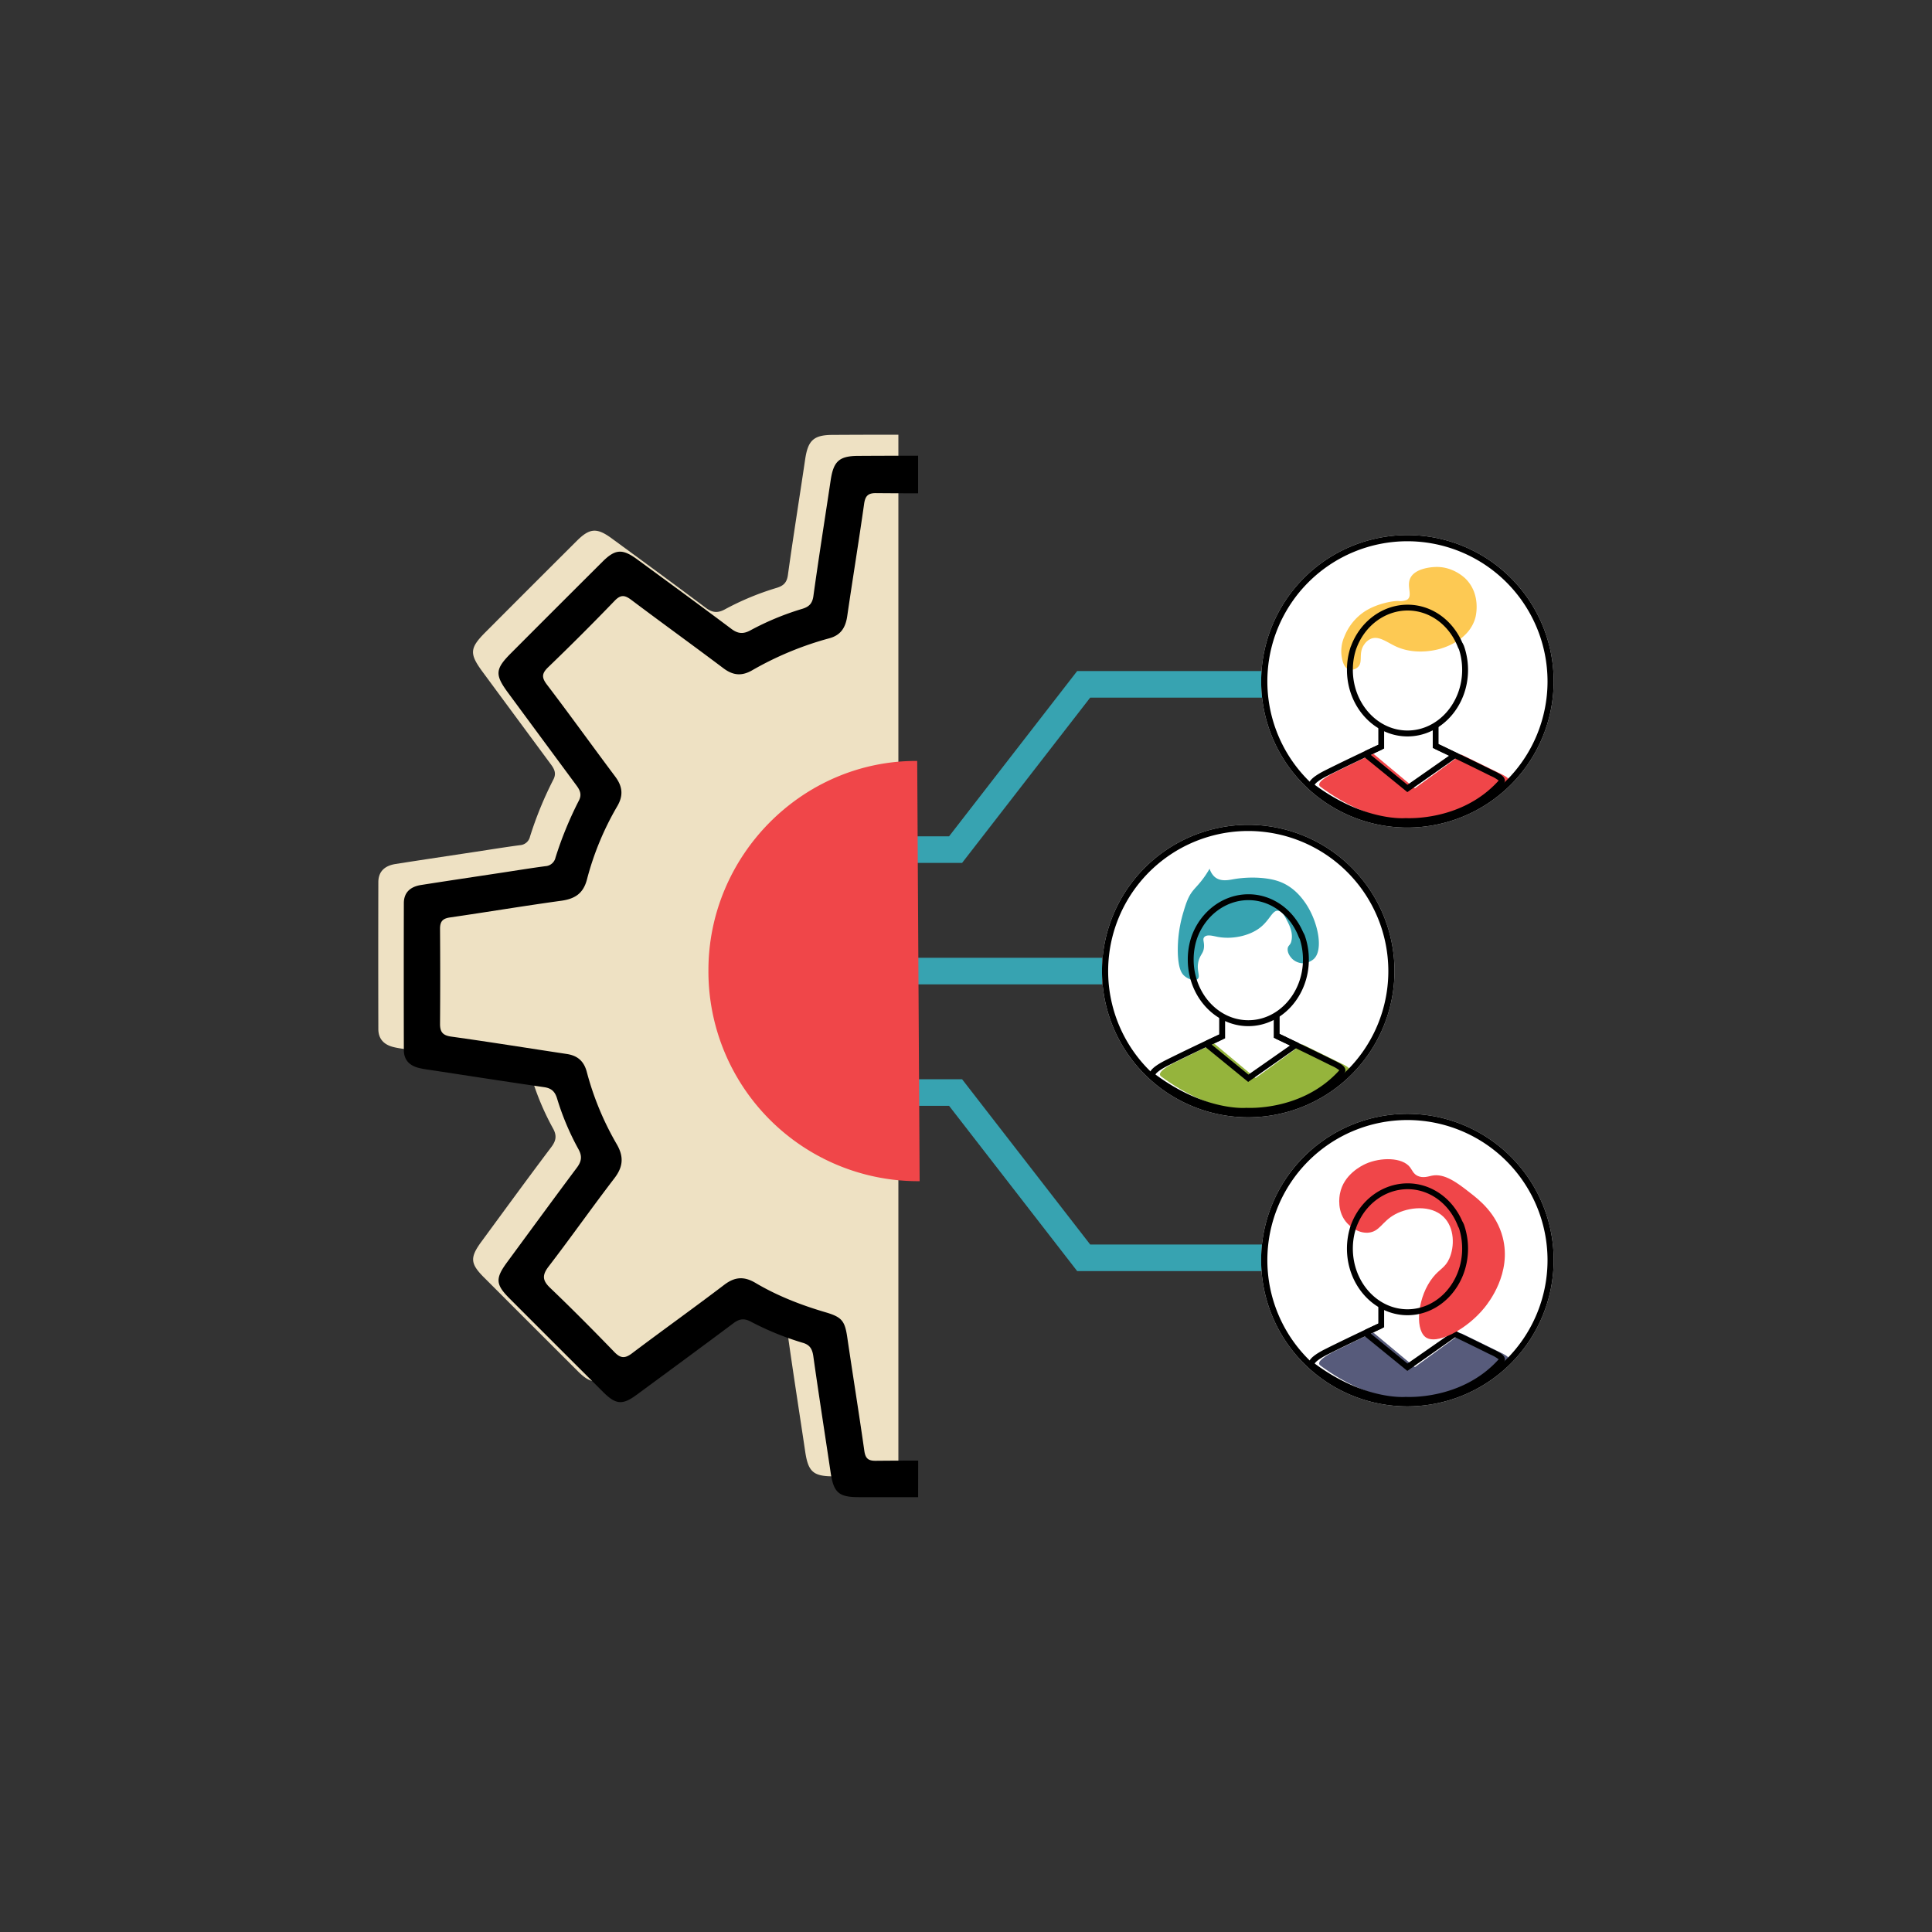 <svg id="Layer_1" data-name="Layer 1" xmlns="http://www.w3.org/2000/svg" viewBox="0 0 1000 1000"><rect x="0" y="0" width="1000" height="1000" fill="#333333" stroke="none"/><defs><style>.cls-1{fill:#37a3b1;}.cls-2{fill:#fff;}.cls-3{fill:#fdc953;}.cls-4{fill:#f04649;}.cls-5{fill:#95b43c;}.cls-6{fill:#575b7b;}.cls-7{fill:#eee1c3;}</style></defs><polygon class="cls-1" points="497.98 446.63 389.82 446.63 389.82 432.87 491.24 432.87 557.54 347.34 657.09 347.34 657.09 361.09 564.28 361.09 497.98 446.63"/><polygon class="cls-1" points="657.09 657.91 557.54 657.91 491.24 572.37 389.82 572.37 389.82 558.62 497.98 558.62 564.28 644.15 657.09 644.15 657.09 657.91"/><rect class="cls-1" x="389.82" y="495.75" width="180.57" height="13.75"/><path class="cls-2" d="M728.48,428.36a75.7,75.7,0,1,1,75.7-75.7A75.79,75.79,0,0,1,728.48,428.36Z"/><path class="cls-2" d="M728.48,280.15A72.51,72.51,0,1,0,801,352.66,72.59,72.59,0,0,0,728.48,280.15Z"/><path class="cls-3" d="M702.7,345.42c3.11-2.63.12-7.22,3.43-11.85a8.11,8.11,0,0,1,3.59-3c4.16-1.59,8.24,2,13.15,4.19,10.59,4.7,21.76,1.32,23.16.87,2.34-.74,14.57-4.63,17.64-16,.14-.53,3.1-11.9-5.08-20.08-.6-.59-6.8-6.59-16-6.07-1.46.08-10,.57-12.56,5.64-2.13,4.22,1.21,9-1.49,11.12a2,2,0,0,1-.64.36,9.38,9.38,0,0,1-3.84.51c-2.2-.27-11,1.08-17.58,5.3a27.91,27.91,0,0,0-10.65,13.14,18.75,18.75,0,0,0-1.36,10.46c.31,1.68,1,5.65,3.73,6.5A5.06,5.06,0,0,0,702.7,345.42Z"/><path class="cls-4" d="M756.32,390.55l-24,17.49-21.48-17.92c-5.66,2.68-13.45,6.41-20.3,9.83-3.4,1.7-9.74,5.29-7.12,7.25,26.67,19.89,48.11,17.71,48.11,17.71s29.37,2.18,49.29-20.14c1.66-1.86-3.31-3.84-5.86-5.12C768.47,396.43,756.32,390.55,756.32,390.55Z"/><path d="M725.44,426.57c-6.15,0-24.6-1.58-46.74-18.09a2.82,2.82,0,0,1-1.22-2.55c.08-.86.28-3.13,8.58-7.28,12.42-6.22,28.12-13.51,28.28-13.58l1.28,2.76c-.16.07-15.81,7.35-28.2,13.54-5.41,2.7-6.82,4.41-6.91,4.84,25.9,19.14,46.85,17.27,47.06,17.24.56,0,29,1.83,48.14-19.44a18.68,18.68,0,0,0-4.14-2.4l-1.1-.54c-12.4-6.19-27.75-13.47-27.9-13.54l1.3-2.75c.16.07,15.54,7.36,28,13.57l1.06.51c3.23,1.54,5.55,2.78,5.93,4.69a2.6,2.6,0,0,1-.67,2.29c-20.18,22.63-49.3,20.75-50.54,20.65C727.5,426.5,726.75,426.57,725.44,426.57Z"/><path d="M728.44,410,706,391.72l.58-3,.69-.33,6.15-2.88v-9.65h3v11.59l-.88.41s-2.39,1.11-6.06,2.84l19,15.52,21.53-15.06c-4.5-2.16-7.55-3.6-7.55-3.6l-.87-.42v-11.7h3v9.78c1.44.68,4.55,2.16,8.47,4.05l1.37.66-1.33,2.76Z"/><path d="M728.52,381.17c-17.28,0-31.34-15.46-31.34-34.47a37.69,37.69,0,0,1,1.32-9.9c.2-.75.43-1.49.68-2.22l2.88,1c-.23.67-.44,1.35-.62,2a34.6,34.6,0,0,0-1.21,9.1c0,17.33,12.69,31.43,28.29,31.43s28.29-14.1,28.29-31.43a34.79,34.79,0,0,0-1.21-9.11q-.2-.7-.42-1.41l-.51-1C750.23,323.51,740,316,728.6,316c-11.57,0-22.2,7.76-26.55,19.67l-2.86-1c4.79-13.13,16.54-21.68,29.41-21.68,12.21,0,23.19,7.72,28.35,19.79l.06,0,.67,1.38c.32.89.61,1.8.86,2.72a37.87,37.87,0,0,1,1.31,9.91C759.85,365.71,745.8,381.17,728.52,381.17Z"/><path d="M728.48,428.36a75.7,75.7,0,1,1,75.7-75.7A75.79,75.79,0,0,1,728.48,428.36Zm0-148.21A72.51,72.51,0,1,0,801,352.66,72.59,72.59,0,0,0,728.48,280.15Z"/><path class="cls-2" d="M646.09,578.32a75.7,75.7,0,1,1,75.7-75.7A75.79,75.79,0,0,1,646.09,578.32Z"/><path class="cls-2" d="M646.09,430.12a72.51,72.51,0,1,0,72.51,72.5A72.59,72.59,0,0,0,646.09,430.12Z"/><path class="cls-5" d="M673.93,540.51,649.9,558l-21.49-17.91c-5.66,2.67-13.44,6.4-20.29,9.82-3.41,1.7-9.75,5.3-7.13,7.25,26.68,19.89,48.11,17.71,48.11,17.71s29.38,2.19,49.3-20.14c1.65-1.85-3.32-3.84-5.87-5.11C686.08,546.39,673.93,540.51,673.93,540.51Z"/><path d="M643,576.53c-6.14,0-24.6-1.58-46.73-18.09a2.83,2.83,0,0,1-1.23-2.55c.08-.85.28-3.13,8.58-7.28,12.43-6.21,28.13-13.51,28.28-13.58l1.29,2.76c-.16.07-15.82,7.35-28.21,13.54-5.41,2.71-6.82,4.41-6.9,4.84,25.9,19.14,46.84,17.27,47,17.24.57,0,29,1.84,48.15-19.44a18.92,18.92,0,0,0-4.14-2.4l-1.11-.54c-12.39-6.19-27.74-13.47-27.9-13.54l1.31-2.75c.15.07,15.53,7.36,28,13.57l1,.51c3.23,1.55,5.55,2.79,5.93,4.69a2.62,2.62,0,0,1-.66,2.3c-20.19,22.62-49.3,20.74-50.55,20.64C645.1,576.46,644.35,576.53,643,576.53Z"/><path d="M646.05,560l-22.41-18.28.58-3,.7-.34,6.14-2.88v-9.65h3.05v11.59l-.88.41s-2.4,1.11-6.06,2.84l19,15.52,21.53-15.06-7.55-3.6-.87-.41V525.37h3.05v9.78c1.44.68,4.54,2.16,8.46,4.05l1.38.66-1.33,2.76Z"/><path d="M646.09,578.32a75.7,75.7,0,1,1,75.7-75.7A75.79,75.79,0,0,1,646.09,578.32Zm0-148.2a72.51,72.51,0,1,0,72.51,72.5A72.59,72.59,0,0,0,646.09,430.12Z"/><path class="cls-2" d="M728.48,727.94a75.71,75.71,0,1,1,75.7-75.71A75.79,75.79,0,0,1,728.48,727.94Z"/><path class="cls-2" d="M728.48,579.73A72.51,72.51,0,1,0,801,652.23,72.58,72.58,0,0,0,728.48,579.73Z"/><path class="cls-6" d="M756.32,690.13l-24,17.48L710.81,689.7c-5.66,2.67-13.45,6.4-20.3,9.82-3.4,1.71-9.74,5.3-7.12,7.25,26.67,19.9,48.11,17.71,48.11,17.71s29.37,2.19,49.29-20.14c1.66-1.85-3.31-3.84-5.86-5.11C768.47,696,756.32,690.13,756.32,690.13Z"/><path d="M725.44,726.15c-6.15,0-24.6-1.59-46.74-18.1a2.82,2.82,0,0,1-1.22-2.55c.08-.85.28-3.13,8.58-7.28,12.42-6.21,28.12-13.51,28.28-13.58l1.28,2.76c-.16.08-15.81,7.35-28.2,13.54-5.41,2.71-6.82,4.42-6.91,4.85,25.9,19.13,46.85,17.26,47.06,17.24.56,0,29,1.83,48.14-19.45a19.08,19.08,0,0,0-4.14-2.4l-1.1-.53c-12.4-6.2-27.75-13.48-27.9-13.55l1.3-2.75c.16.07,15.54,7.36,28,13.57l1.06.51c3.23,1.55,5.55,2.79,5.93,4.7a2.61,2.61,0,0,1-.67,2.29C758,728,728.85,726.16,727.61,726.06,727.5,726.07,726.75,726.15,725.44,726.15Z"/><path d="M728.44,709.58,706,691.3l.58-3,.69-.33,6.15-2.89V675.4h3V687l-.88.41-6.06,2.84,19,15.52,21.53-15-7.55-3.61-.87-.41V675h3v9.78l8.47,4,1.37.66-1.33,2.76Z"/><path d="M728.48,727.94a75.71,75.71,0,1,1,75.7-75.71A75.79,75.79,0,0,1,728.48,727.94Zm0-148.21A72.51,72.51,0,1,0,801,652.23,72.58,72.58,0,0,0,728.48,579.73Z"/><path class="cls-4" d="M733.86,608.68c-2.33-1.06-2.92-3.07-4.07-4.55-4-5.17-15.14-5.2-22.88-1.75-2,.91-11.48,5.47-13.36,15.5-.24,1.27-1.77,9.46,3.87,15.39.85.9,5.08,5.13,10.64,4.77,6.1-.39,7.22-5.87,14.1-9.54s18.31-5.1,25,1.34c5.8,5.64,5.77,15.36,3,21.58-2.13,4.8-4.86,5.23-8.45,9.7-7.85,9.8-9.48,26.16-4.11,30.78,5.57,4.79,21.76-3.79,30.85-15.16,1.94-2.43,14.19-17.74,9.33-36.37-3.24-12.41-12.19-19.36-17-23.08-6.4-5-13.14-10.2-19.77-8.74C739.41,608.89,736.56,609.91,733.86,608.68Z"/><path class="cls-1" d="M619.85,506.76c1.8-1.46-1-4.72.72-10,1-3,2.39-3.52,2.61-6.52.2-2.66-.76-3.88,0-5,1.29-1.84,4.54-.81,7.09-.32,7.23,1.37,16.13-.34,21.79-4.66,5.35-4.07,6.51-9.46,9.72-8.82,2,.39,3.15,2.7,4.58,5.46,1,1.95,3.19,6.13,1.95,10.58-.51,1.8-1.67,1.93-1.81,3.53-.24,2.73,2,4.92,2.36,5.29a8.24,8.24,0,0,0,5.61,2.28,9.11,9.11,0,0,0,5.44-2.12c5.46-4.78,2.15-20.25-4.66-29.67-1.62-2.24-5.81-7.92-13.22-10.55-.47-.17-.84-.28-1.08-.36-5.49-1.72-14.33-2.24-22.49-.8-2.59.46-7,1.44-10-1.44a9.36,9.36,0,0,1-2.36-4c-.49.84-1.24,2.08-2.22,3.53-2.85,4.16-4.89,5.92-6.53,8-2.14,2.73-3.27,5.64-4.86,11.06a67.39,67.39,0,0,0-2.85,21.16c.31,8.39,2.11,10.6,3.33,11.67C615,506.88,618.37,508,619.85,506.76Z"/><path d="M646.12,531.13c-17.28,0-31.33-15.46-31.33-34.47a37.74,37.74,0,0,1,1.31-9.9c.21-.75.43-1.49.68-2.22l2.88,1c-.22.66-.43,1.34-.62,2a34.66,34.66,0,0,0-1.21,9.1c0,17.33,12.69,31.43,28.29,31.43s28.29-14.1,28.29-31.43a34.78,34.78,0,0,0-1.2-9.11q-.19-.71-.42-1.41l-.52-1c-4.44-11.67-14.67-19.21-26.07-19.21-11.57,0-22.19,7.76-26.55,19.68l-2.86-1.05c4.8-13.13,16.55-21.67,29.41-21.67,12.22,0,23.2,7.71,28.36,19.78l.05,0,.68,1.38c.31.89.6,1.8.85,2.72a37.46,37.46,0,0,1,1.32,9.91C677.46,515.67,663.4,531.13,646.12,531.13Z"/><path d="M728.52,680.75c-17.28,0-31.34-15.47-31.34-34.48a37.74,37.74,0,0,1,1.32-9.9c.2-.75.43-1.49.68-2.22l2.88,1c-.23.66-.44,1.34-.62,2a34.66,34.66,0,0,0-1.21,9.1c0,17.33,12.69,31.43,28.29,31.43s28.29-14.1,28.29-31.43a34.66,34.66,0,0,0-1.21-9.1c-.13-.48-.27-.95-.42-1.42l-.51-1c-4.44-11.67-14.67-19.21-26.07-19.21-11.57,0-22.2,7.76-26.55,19.68l-2.86-1.05C704,621,715.73,612.5,728.6,612.5c12.21,0,23.19,7.71,28.35,19.78l.06,0,.67,1.38c.32.89.61,1.8.86,2.73a37.74,37.74,0,0,1,1.31,9.9C759.85,665.28,745.8,680.75,728.52,680.75Z"/><path class="cls-7" d="M465,225q-17.07,0-34.14.1c-9.84.06-12.67,2.93-14.12,12.71-2.95,19.95-6.16,39.88-8.93,59.86-.55,3.94-2.33,5.54-5.78,6.6a141.66,141.66,0,0,0-26.88,11.16c-3.72,2-6.47,1.71-9.84-.82-16.16-12.12-32.46-24.05-48.77-36-7.63-5.58-11.33-5.28-17.94,1.3q-23.69,23.61-47.31,47.3c-8.25,8.27-8.42,11.15-1.48,20.57q17.66,23.94,35.32,47.84c1.83,2.46,2.92,4.69,1.33,7.81a188.89,188.89,0,0,0-12.13,29.58,5.68,5.68,0,0,1-5.21,4.45c-7.55,1-15.07,2.23-22.6,3.37-13.92,2.12-27.86,4.18-41.77,6.37-5.28.83-8.91,3.61-8.92,9.4q-.09,38,0,76.05c0,5.17,3,8.09,7.71,9.28,2.58.65,5.24.95,7.88,1.35,19,2.9,38,5.87,57,8.61,3.71.54,5.57,2.15,6.69,5.74A136.41,136.41,0,0,0,286.2,584c2.09,3.71,1.68,6.38-.86,9.74-12.16,16.13-24.06,32.46-36,48.72-6.21,8.42-6,11.53,1.16,18.73q24.26,24.27,48.54,48.51c6.57,6.54,10,6.82,17.35,1.4,16.73-12.32,33.48-24.61,50.11-37.06,3-2.23,5.39-2.63,8.79-.88a148.5,148.5,0,0,0,26.92,11.05c3.6,1,5,3,5.58,6.83,2.83,20.17,6,40.29,9,60.43,1.54,10.31,4.17,12.67,14.53,12.68H465Z"/><path class="cls-4" d="M474.74,393.86c-59.67-.29-108.34,49.3-108.06,108.86A108.58,108.58,0,0,0,476,611.38"/><path d="M475.25,756q-11.07,0-22.15.1c-3.87,0-5.19-1.4-5.73-5.19-2.79-19.6-5.95-39.14-8.83-58.73-1.25-8.53-2.82-10.47-11.22-12.94-12.66-3.72-24.93-8.48-36.29-15.21-5.9-3.49-10.69-3.19-16.18,1-15.77,12-31.91,23.52-47.74,35.46-3.62,2.73-5.89,2.65-9.09-.66-10.87-11.23-21.87-22.34-33.17-33.14-4-3.8-4.4-6.5-1-11C295.44,640.6,306.4,625,318,609.87c4.62-6,4.95-11.29,1.15-17.76a151.27,151.27,0,0,1-15.46-37.4c-1.5-5.53-4.82-8.34-10.32-9.17-19.95-3-39.87-6.22-59.85-9-4.43-.62-5.79-2.48-5.76-6.64q.18-24.58,0-49.18c0-3.83,1.41-5.31,5.16-5.85,19.22-2.79,38.37-6,57.6-8.64,7.09-1,11.38-3.77,13.28-11a149.85,149.85,0,0,1,15.69-37.92c3.25-5.53,2.75-10.24-1-15.27C306.58,386.13,295,370,283,354.24c-2.78-3.68-2.51-5.76.77-8.92q17.51-16.86,34.37-34.36c3.14-3.26,5.19-3,8.54-.52,15.83,11.92,31.92,23.51,47.75,35.44,4.88,3.67,9.35,4.19,14.72,1.16a168.29,168.29,0,0,1,40-16.64c6.09-1.61,8.51-5.61,9.37-11.47,2.83-19.4,6-38.75,8.75-58.17.57-4,2-5.56,6.11-5.52,7.28.07,14.55.09,21.83.1V235.88q-15.57,0-31.15.09c-9.84.06-12.67,2.93-14.12,12.7-3,20-6.16,39.89-8.93,59.87-.55,3.94-2.33,5.54-5.78,6.6a141.94,141.94,0,0,0-26.88,11.16c-3.71,2-6.47,1.71-9.83-.82-16.16-12.12-32.47-24.05-48.78-36-7.63-5.58-11.33-5.29-17.93,1.3q-23.7,23.61-47.32,47.3c-8.25,8.27-8.42,11.15-1.47,20.57q17.64,23.93,35.32,47.84c1.82,2.46,2.91,4.69,1.33,7.81a188.54,188.54,0,0,0-12.14,29.58,5.68,5.68,0,0,1-5.21,4.45c-7.55,1-15.06,2.23-22.59,3.37-13.93,2.12-27.86,4.18-41.78,6.37-5.27.83-8.9,3.61-8.92,9.4q-.09,38,0,76c0,5.17,2.95,8.09,7.7,9.28,2.58.65,5.25.95,7.88,1.35,19,2.9,38,5.86,57,8.61,3.72.54,5.57,2.15,6.69,5.74a136.45,136.45,0,0,0,11.07,26.3c2.08,3.71,1.67,6.38-.86,9.74C286.39,620.7,274.49,637,262.5,653.29c-6.2,8.42-6,11.53,1.16,18.72q24.25,24.29,48.54,48.51c6.57,6.55,10,6.83,17.35,1.41,16.73-12.32,33.48-24.61,50.11-37.06,3-2.23,5.4-2.63,8.79-.88a148.59,148.59,0,0,0,26.93,11c3.59,1,5,3,5.57,6.83,2.84,20.17,6,40.29,9,60.43,1.55,10.31,4.17,12.67,14.53,12.67h30.74Z"/></svg>